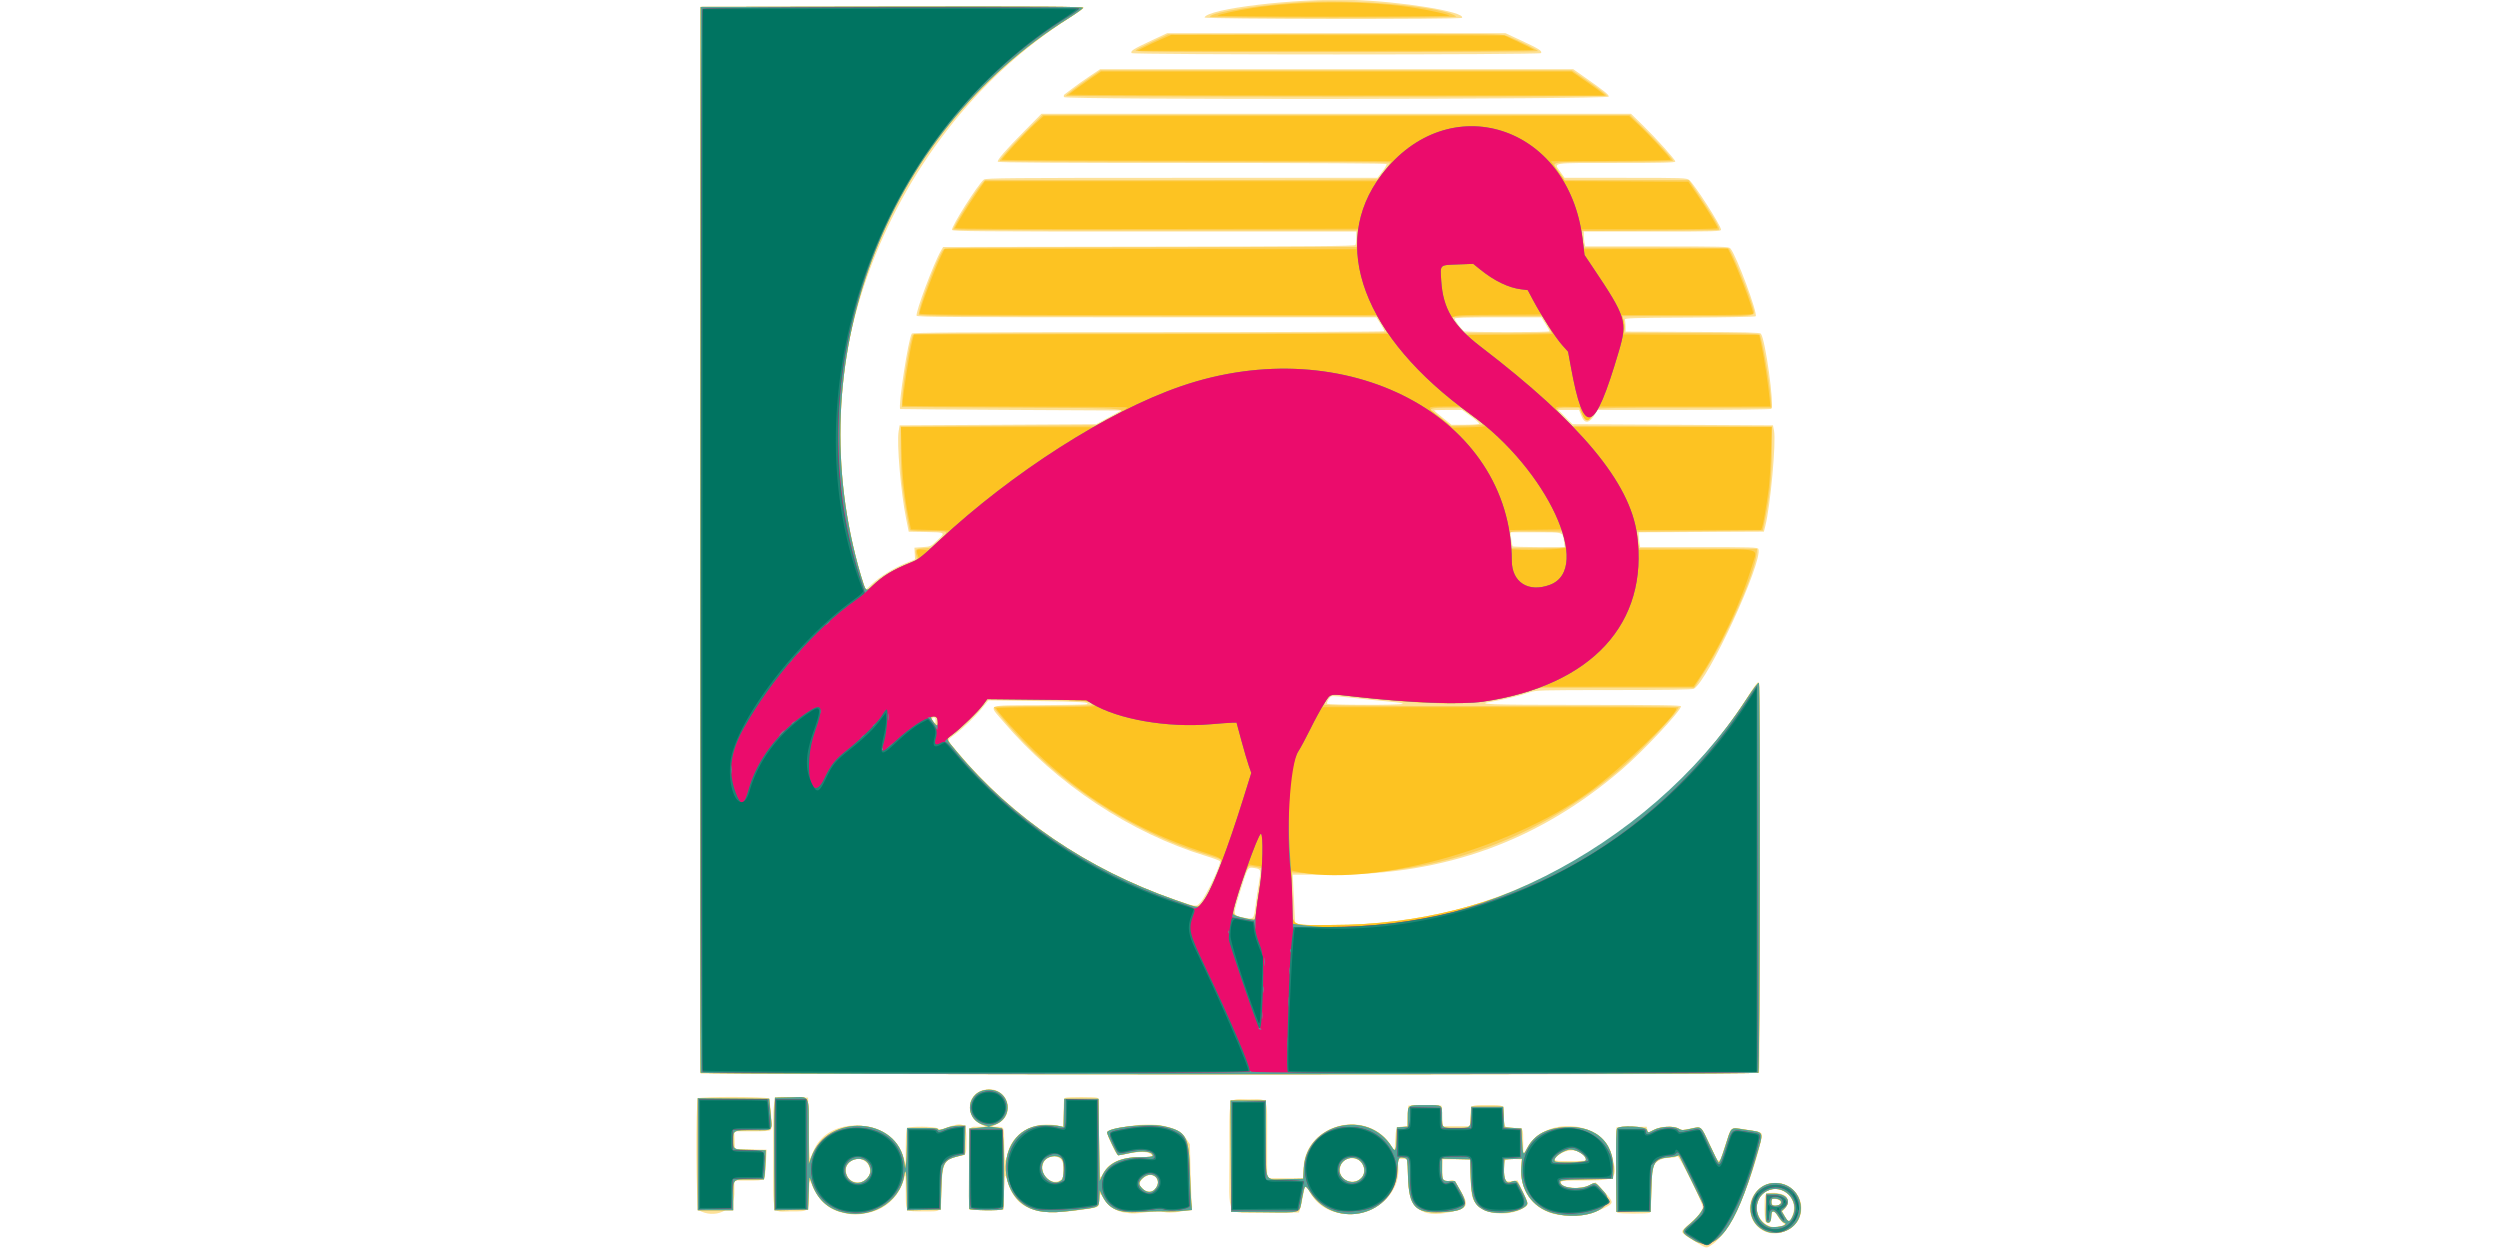 <svg xmlns="http://www.w3.org/2000/svg" viewBox="0 0 529.167 264.583"><path d="M944.285 1211.723c-12.614-7.684-12.528-7.443-4.924-13.91 8.034-6.83 12.639-12.423 12.639-15.35 0-4.097-20.857-46.006-22.219-44.644-.65.65-3.003 1.184-5.231 1.187-6.213.01-10.871 1.676-14.107 5.051l-2.943 3.07-.33 19.677c-.227 13.616-.69 19.906-1.5 20.42-1.578 1.005-26.84.955-28.433-.056-.987-.627-1.205-8.852-1-37.735l.263-36.933 13.224-.279 13.223-.279.635 2.53c.35 1.39.699 2.526.776 2.524.078 0 2.356-1.128 5.061-2.5 6.166-3.128 18.698-3.605 21.766-.829 1.72 1.557 2.38 1.552 9.971-.08 10.092-2.168 9.286-2.875 17.852 15.662 7.755 16.783 6.937 16.837 12.605-.837 5.454-17.01 4.269-16.14 18.895-13.847 14.983 2.35 14.265 1.688 12.067 11.116-9.241 39.63-28.774 80.781-42.464 89.463-5.56 3.526-3.794 3.907-15.826-3.422zm62.745-7.836c-14.084-5.62-18.352-23.868-8.213-35.114 16.33-18.112 45.803-1.36 38.19 21.707-3.665 11.103-18.795 17.87-29.977 13.407zm14.47-5.312c2.505-1.115 2.716-1.454 1.276-2.052-.948-.394-3.081-2.923-4.74-5.62-3.914-6.36-5.83-6.41-6.231-.162-.317 4.925-2.988 7.155-4.92 4.107-.972-1.533-1.17-19.18-.255-22.598 1.037-3.869 15.866-2.952 18.605 1.15 1.55 2.323.76 7.977-1.444 10.322l-2.209 2.352 2.438 4.463c3.014 5.516 3.59 5.537 6.007.213 9.085-20.014-19.004-34.688-29.019-15.16-6.752 13.168 7.253 28.876 20.492 22.985zm-2.652-18.46c2.689-1.704.864-4.596-3.106-4.925-3.367-.28-3.742-.07-3.742 2.083 0 3.685 3.335 5.069 6.848 2.842zm-193.805 8.812c-20.15-3.581-32.845-19.81-31.891-40.77l.348-7.657-6.337-.3c-8.269-.391-9.163.424-9.163 8.357 0 10.268 1.003 11.833 7.067 11.028l5.022-.666 4.455 9.406c5.338 11.267 5.39 11.935 1.124 14.571-11.84 7.318-31.144 6.468-40.007-1.76-5.518-5.122-6.12-7.352-6.661-24.636l-.5-16h-24l-.287 8.009c-.364 10.194.96 12.619 5.88 10.762 4.188-1.58 4.562-1.24 10.891 9.892 6.738 11.85 5.502 14.035-9.87 17.455-25.626 5.701-36.33-3.242-36.941-30.868l-.349-15.75H685.075l.584 6.252c3.815 40.851-58.428 58.705-77.74 22.3-3.572-6.732-3.619-6.685-5.945 5.948-.608 3.3-1.56 7.463-2.117 9.25l-1.012 3.25h-29.387c-35.956 0-31.458 7.13-31.458-49.863 0-54.961-2-49.137 16.871-49.137 17.876 0 16.129-3.868 16.129 35.7v33.3H602.825l.01-7.75c.057-39.178 54.894-54.295 76.38-21.055l3.285 5.082.5-9.593c.563-10.794.908-11.424 6.5-11.867l4-.317.5-9 .5-9h29l.5 9 .5 9h24l.294-8.468c.359-10.341-.134-9.998 14.374-10.017 15.564-.02 14.832-.484 14.832 9.392 0 10.043.472 10.593 9.093 10.593 8.075 0 7.891-.309 7.954 13.332l.046 10.168 2.542-4.886c15.435-29.67 66.498-25.84 74.953 5.622 5.435 20.219 3.782 21.764-23.28 21.764-18.126 0-21.308.22-21.308 1.477 0 5.245 15.196 6.777 24.914 2.512l5.414-2.376 7.323 7.943c8.238 8.937 8.459 9.961 2.84 13.169-10.82 6.178-30.683 9.47-43.448 7.202zm-174.188-30.352c7.619-3.94 6.098-16.113-2.303-18.433-7.854-2.169-14.108 2.431-13.904 10.227.202 7.69 8.793 12.04 16.207 8.206zm198.964-18.278c-1.711-8.884-16.651-10.371-25.069-2.496-4.26 3.985-3.684 4.199 11.323 4.199 12.716 0 14.042-.164 13.746-1.703zm-646.776 47.565c-15.314-2.54-24.057-10.363-31.694-28.362-.54-1.27-.947 2.743-1.118 11-.334 16.155.32 15.5-15.488 15.5-17.67 0-15.746 6.09-15.728-49.785.018-56.37-1.919-50.34 16.062-49.993l14.423.278.5 27.5c.309 16.99.834 26.736 1.374 25.5.481-1.1 1.908-4.338 3.17-7.197 13.994-31.671 67.89-27.2 78.487 6.512l1.787 5.685.09-15.05c.063-10.262.474-15.432 1.292-16.25 1.872-1.872 24.662-1.635 26.776.278 1.445 1.308 2.203 1.265 6.579-.373 15.625-5.85 18.445-4.345 18.445 9.848 0 13.408-.144 13.796-5.431 14.589-13.557 2.033-15.99 6.301-16.404 28.772-.394 21.406.943 19.65-14.98 19.67-17.211.022-16.167 1.163-16.274-17.77-.084-14.674-.175-15.404-1.38-11.027-4.69 17.024-17.456 28.236-35.031 30.766-7.932 1.142-8.022 1.141-15.457-.091zM221 1157.409c3.919-3.848 3.56-10.625-.766-14.491-8.68-7.755-21.226.986-16.759 11.677 2.726 6.525 12.196 8.045 17.525 2.814zm224.622 29.538c-7.113-1.192-13.55-5.565-17.233-11.706-3.627-6.047-4.389-5.818-4.389 1.319 0 6.337 1.223 5.782-18.71 8.497-38.156 5.196-54.695-1.664-61.364-25.455-2.264-8.076-2.85-6.062-3.165 10.898l-.261 14h-30l-.263-35.433c-.297-39.962-.955-37.005 8.263-37.096l6-.06-3.5-1.866c-15.232-8.12-12.447-28.378 4.216-30.662 18.783-2.574 26.644 21.396 9.88 30.129l-4.596 2.394 3.668.047c6.939.088 6.83-.14 6.847 14.404.016 13.432 1.151 19.258 2.324 11.924 3.324-20.785 24.01-32.587 46.911-26.763l2.75.699v-12.502c0-10.477.256-12.6 1.582-13.108 2.06-.79 25.777-.79 27.836 0 1.4.537 1.582 4.605 1.582 35.5 0 36.224.193 37.793 3.746 30.479 4.475-9.21 15.552-14.086 32.004-14.086 11.691 0 12.741-.342 9.027-2.943-2.912-2.04-10.71-1.999-20.298.108-9.098 2-8.75 2.232-14.005-9.377-4.557-10.067-4.345-10.704 4.208-12.639 31.182-7.052 53.311-3.683 61.995 9.44l2.776 4.194.637 26.733c.35 14.704.894 27.149 1.208 27.657 2.08 3.367-20.344 7.228-25.654 4.416-1.633-.864-4.528-.773-12.144.382-10.86 1.648-14.426 1.725-21.878.476zm26.018-19.407c5.583-3.911 4.802-11.638-1.333-13.178-5.178-1.3-12.552 5.443-10.384 9.494 2.311 4.319 8.177 6.163 11.717 3.684zm-80.863-9.097c3.437-2.407 3.281-14.476-.232-17.989-5.416-5.416-14.591-2.055-16.082 5.89-1.764 9.406 8.885 17.303 16.314 12.1zM73.75 1184.92c-2.225-1.296-2.755-95.515-.55-97.72 1.823-1.823 60.136-1.705 61.654.125 1.78 2.143 3.59 25.436 2.115 27.213-.97 1.167-4.323 1.462-16.634 1.462h-15.42l.293 7.75.292 7.75 13.89.28 13.89.278-.714 12.208c-.906 15.492-.125 14.734-15.188 14.734H105v11.929c0 14.29-17.377 22.071-31.25 13.99zM316 1066l-240.5-.5v-933l167.834-.253c124.58-.188 167.737.039 167.457.879-.207.623-6.208 4.86-13.334 9.415-164.553 105.198-243.75 325.615-178.51 496.827l1.093 2.868 4.91-4.592c7.11-6.652 18.684-13.902 29.048-18.197l9.033-3.745-.265-5.1-.266-5.102 7.149-.5c7.014-.49 7.254-.6 12.75-5.807 7.572-7.173 7.662-7.104-9.649-7.417l-15.25-.276-2.21-11c-4.693-23.358-8.368-66.356-6.583-77l.839-5 85.977-.5 85.977-.5 11-6 11-6-96.5-.512c-53.075-.282-96.677-.62-96.893-.75-2.172-1.311 7.197-62.414 10.117-65.988.81-.993 43.396-1.25 206.84-1.25 113.2 0 206.041-.362 206.315-.803.273-.442-1.163-3.361-3.191-6.487l-3.688-5.683-200.781-.014c-169.648-.011-200.864-.227-201.31-1.391-1.128-2.94 15.083-46.218 21.297-56.859l1.906-3.263 179.887-.253c142.387-.2 180.051-.512 180.678-1.5.436-.686.8-3.61.808-6.497L649 329H472.469c-152.442 0-176.607-.196-177.082-1.435-.993-2.586 23.184-40.75 27.913-44.062 1.888-1.323 22.636-1.503 173.173-1.507l171.027-.004 4.28-5.542c2.355-3.048 4.016-5.972 3.691-6.496-.37-.6-63.594-.954-169.971-.954-116.438 0-169.583-.326-170.026-1.042-.893-1.444 6.407-9.882 23.537-27.208L373.594 226H889.28l9.991 9.75c12.273 11.976 28.729 30.306 28.729 32 0 .984-11.052 1.25-51.941 1.25-57.648 0-54.461-.477-48.929 7.322l4.028 5.678h53.286c50.993 0 53.391.082 55.722 1.916 4.44 3.493 27.834 39.962 27.834 43.392 0 1.57-4.31 1.692-60 1.692h-60v3.375c0 1.856.281 4.781.625 6.5l.625 3.125h62.72c58.495 0 62.821.118 64.22 1.75 5.28 6.16 24.269 57.191 22.091 59.369-.475.475-26.496.98-57.823 1.123-50.09.227-56.902.439-56.496 1.758.255.825.495 3.525.535 6l.072 4.5 58.6.258c46.324.204 58.823.528 59.668 1.546 3.927 4.73 12.08 63.87 9.068 65.776-.788.498-34.442.896-76.573.905l-75.169.015-2.019 3.267c-5.55 8.98-9.48 9.38-12.573 1.28L843.835 485H825.52l6.25 6.25 6.25 6.25 87.708.5 87.709.5.898 4.5c1.98 9.921-3.065 65.497-7.58 83.5l-1.255 5-54.75.259-54.75.258.011 2.742c.006 1.507.29 4.429.63 6.491l.62 3.75h51.401c46.352 0 51.461.158 52.02 1.612 4.212 10.979-44.21 115.713-56.552 122.319-1.361.728-23.625 1.077-69.814 1.094-65.287.023-68.04.1-73.816 2.038-8.597 2.886-23.729 6.577-32.819 8.005-15.723 2.47-3.883 2.902 80.069 2.917 67.528.012 85.249.275 85.244 1.265-.02 3.986-33.802 39.969-52.494 55.913-72.597 61.924-153.443 91.337-251.058 91.337h-36.058l.384 8c.212 4.4.688 14.075 1.058 21.5l.674 13.5 7.5.62c149.72 12.362 307.955-69.537 390.024-201.87 3.496-5.638 6.946-10.25 7.666-10.25 1.467 0 1.989 339.384.525 341.686-.926 1.456-321.305 2.07-685.215 1.314zm244.726-146.5c.681-5.5 2.057-14.857 3.057-20.792 2.028-12.032 2.01-12.085-4.504-13.079-5.264-.802-5.29-.757-11.772 20.282-6.538 21.223-6.536 21.265.993 22.738 11.04 2.161 10.803 2.34 12.226-9.149zm-47.815-4.052c4.9-5.58 17.782-32.87 16.844-35.683-.18-.538-5.485-2.54-11.79-4.448-66.372-20.09-131.302-63.114-177.785-117.804-13.111-15.426-16.263-13.971 30.903-14.264 22.23-.138 41.055-.49 41.834-.783 4.577-1.717-4.846-2.338-43.08-2.841l-42.662-.561-5.671 6.932c-6.43 7.858-15.926 16.992-24.014 23.1-6.836 5.16-7.222 3.603 4.223 17.019C351.117 844.023 416.901 888.327 491 913.597c18.594 6.34 18.013 6.292 21.911 1.851zM281 756.5c0-1.556-.567-2.5-1.5-2.5-1.8 0-1.969 2.131-.3 3.8 1.655 1.655 1.8 1.55 1.8-1.3zm408.446-14.402c1.206-.472-3.166-1.219-11.5-1.964-7.395-.661-21.487-2.115-31.314-3.23-9.827-1.115-18.464-1.799-19.192-1.52-1.934.743-4.719 5.355-3.967 6.572.756 1.223 62.868 1.357 65.973.142zM830.65 600.46c-1.226-8.94.18-8.46-24.8-8.46h-22.08l.715 5.75c.393 3.163.921 6.088 1.174 6.5.252.412 10.619.75 23.036.75h22.577zm-74.196-103.385c.314-.509-2.907-3.434-7.16-6.5l-7.73-5.575h-12.282c-6.755 0-12.282.185-12.282.41 0 .226 3.433 3.15 7.629 6.5l7.629 6.09h11.812c6.497 0 12.07-.416 12.384-.925zM818 416.219c0-.43-1.61-3.355-3.577-6.5L810.846 404h-37.923c-29.677 0-37.92.272-37.913 1.25.01 1.341 6.375 9.738 8.318 10.974 1.568.998 74.672.993 74.672-.005ZM393.324 211.4c-.339-.882-.182-1.895.347-2.252.529-.357 3.632-2.712 6.895-5.234 3.264-2.521 10.08-7.359 15.146-10.75l9.211-6.165h413.831l10.373 7.278c17.16 12.039 20.946 15.104 20.637 16.706-.46 2.39-475.524 2.805-476.44.417zm59.117-38.497c-1.153-1.866 1.579-3.618 16.568-10.628L483.5 155.5h296l14.443 6.728c14.893 6.938 17.78 8.793 16.616 10.676-.963 1.56-357.155 1.56-358.118 0zm63.8-31.154c2.502-7.66 78.577-16.766 128.486-15.379 43.103 1.199 99.993 10.419 96.742 15.68-.967 1.563-225.738 1.264-225.227-.301z" style="fill:#fde198" transform="matrix(.242 0 0 .242 130.028 -30.603)"/><path d="M944 1211.158c-11.32-6.957-11.374-7.24-2.76-14.548 3.706-3.144 7.929-7.749 9.384-10.232l2.646-4.515-10.847-22.182c-5.966-12.2-10.957-22.35-11.092-22.554-.135-.206-1.052-.023-2.038.405-.986.428-3.814.946-6.284 1.15-13.659 1.133-15.39 4.196-16.009 28.318l-.5 19.5h-30l-.263-35.882c-.188-25.651.061-36.272.873-37.25 2.363-2.848 24.749-1.87 25.89 1.132 1.152 3.03.94 3.02 6.22.269 5.908-3.08 16.888-3.704 21.497-1.222 3.163 1.704 3.72 1.71 11.023.125 9.437-2.048 8.356-3.003 16.623 14.698 3.563 7.629 6.93 14.323 7.482 14.875.673.673 2.517-3.745 5.581-13.37 6.04-18.97 4.234-17.35 17.185-15.413 17.996 2.693 17.018.201 9.822 25.038-17.72 61.162-34.84 83.7-54.433 71.658zm62.5-8.058c-22.741-10.551-12.645-45.133 12.183-41.73 21.647 2.967 26.45 32.04 6.817 41.262-6.12 2.874-13.426 3.054-19 .468zm17.027-5.123c1.51-1.253 1.472-1.433-.463-2.149-1.161-.43-3.339-2.803-4.838-5.273-3.483-5.74-6.22-6.093-6.241-.805-.02 4.61-1.251 6.745-3.415 5.915-1.409-.54-1.593-2.306-1.35-12.896l.28-12.269h7.146c10.921 0 15.512 6.742 8.817 12.946l-2.536 2.351 2.78 4.604c3.178 5.26 4.082 5.335 6.598.54 7.533-14.36-8.082-30.18-22.345-22.638-12.53 6.626-11.287 25.543 2.04 31.03 2.505 1.03 11.77.102 13.527-1.356zm-3.485-18.527c2.125-2.56-1.573-5.046-6.792-4.565-1.301.12-1.747 4.285-.583 5.448 1.25 1.25 6.085.671 7.375-.883zM821 1187.626c-18.317-5.042-29.224-21.004-27.62-40.418l.602-7.292-7.741.292-7.741.292-.29 8.21c-.316 8.956 1.789 13.354 5.617 11.739 5.236-2.21 5.47-2.025 10.606 8.415 4.261 8.66 4.74 10.223 3.561 11.643-5.705 6.874-27.756 9.309-37.66 4.157-8.485-4.414-10.679-9.972-11.31-28.664l-.524-15.5-12.25-.28-12.25-.282v8.972c0 10.132.297 10.59 6.875 10.59h4.376l5.306 9.443c7.508 13.36 3.846 17.021-17.868 17.863-22.465.871-27.688-4.919-28.48-31.568-.443-14.917-.505-15.274-2.752-15.838-5.534-1.39-5.913-.743-6.519 11.11-1.995 39.045-53.989 52.224-75.906 19.24-5.14-7.734-5.104-7.76-7.535 5.25-2.472 13.225.754 12.07-32.882 11.765l-29.115-.265-.26-48.75-.259-48.75H570v33.378c0 39.802-2.01 35.766 17.635 35.4l14.865-.278.57-9.5c2.355-39.297 56.148-52.126 77.012-18.367 2.995 4.846 3.79 3.374 4.127-7.642l.291-9.491 4.75-.305 4.75-.305v-8.245c0-10.786-.194-10.645 14.618-10.645 16.273 0 15.382-.58 15.382 10 0 10.442-.56 10.006 12.832 9.985 12.28-.02 12.02.19 12.374-10.017l.294-8.468h28l.5 9 .5 9 7.5.5 7.5.5.5 10.671c.593 12.657 1.05 13.454 4.148 7.234 5.29-10.623 14.247-16.632 27.617-18.524 30.561-4.325 49.682 11.24 48.056 39.119l-.321 5.5-22.669.5c-23.283.513-24.286.652-23.302 3.216 1.826 4.758 17.571 6.009 25.181 2.001 5.633-2.966 4.953-3.268 13.056 5.794 12.378 13.844-17.287 26.18-44.766 18.615zm-167.25-31.164c4.988-5.705 1.257-15.62-6.422-17.06-4.671-.877-9.733 1.546-11.871 5.682-5.707 11.035 10.033 20.825 18.293 11.378zm195.908-15.013c1.603-4.178-9.557-10.868-15.427-9.247-6.809 1.88-13.252 7.337-11.675 9.888 1.065 1.724 26.425 1.124 27.102-.64zm-652.75 44.655c-12.491-3.997-20.764-12.95-25.047-27.104-1.32-4.364-1.376-4.047-1.861 10.5l-.5 15-14.693.276-14.693.277-.307-36.277c-.169-19.952-.082-42.126.193-49.276l.5-13 13.362-.28c17.78-.372 16.123-3.455 16.216 30.152l.078 28.128 2.173-6c14.143-39.055 75.735-35.365 81.35 4.874l.716 5.126.745-4c.41-2.2.77-10.188.802-17.75L256 1113h13.5c9.273 0 13.5.35 13.5 1.117 0 1.256 2.488.82 8.5-1.492 2.2-.845 6.6-1.557 9.78-1.581l5.78-.044-.28 12.637-.28 12.638-5.222 1.335c-13.443 3.436-14.665 5.706-15.278 28.39l-.5 18.5-14.75.277-14.75.276-.118-14.776c-.14-17.46-1.038-23.73-2.259-15.777-3.746 24.392-31.287 39.739-56.714 31.604zM220.6 1157.6c3.686-3.686 4.361-7.397 2.205-12.128-4.513-9.905-21.96-5.115-20.518 5.633 1.289 9.606 11.56 13.248 18.313 6.495zm154.4 28.696c-44.736-4.905-42.866-75.796 2-75.796 4.675 0 10.173.385 12.218.855l3.719.856.281-12.356.282-12.355h30l.5 36 .5 36 2.11-4.508c5.178-11.057 15.908-16.383 33.14-16.45 8.136-.03 11.25-.378 11.25-1.257 0-3.717-8.96-4.747-20.113-2.313-5.111 1.115-9.683 2.028-10.158 2.028-.88 0-9.729-18.15-9.729-19.956 0-4.365 35.75-8.44 49.144-5.601 19.91 4.22 22.478 8.53 23.282 39.057.303 11.55.843 23.993 1.198 27.652l.647 6.652-7.386.672c-6.865.625-10.095.693-21.885.464-2.475-.048-9.94.224-16.59.604-19.008 1.087-27.28-2.718-33.105-15.227l-1.777-3.817-.31 6.793c-.385 8.411.304 8.052-20.537 10.698-15.055 1.912-20.775 2.172-28.681 1.305zm97.752-19.546c7.78-8.336-2.291-17.654-10.646-9.849-3.863 3.609-3.9 5.459-.183 9.176 3.6 3.6 7.85 3.864 10.829.673zm-81.323-8.321c1.817-1.818 2.233-14.324.579-17.415-2.827-5.282-13.681-3.999-16.792 1.986-5.11 9.835 8.681 22.96 16.213 15.429zM73 1135.986v-49.015l31.25.265 31.25.264 1.17 12.975c1.444 16.017 2.988 14.525-15.029 14.525-17.71 0-17.647-.03-17.626 8.45.022 8.66-.339 8.45 15.025 8.77l13.46.28-.27 9.5c-.148 5.225-.506 10.963-.795 12.75l-.526 3.25h-12.254c-15.354 0-14.655-.701-14.655 14.7v12.3H73Zm237.455 47.758c-.265-.691-.363-16.778-.218-35.75l.263-34.494 4-.25c2.2-.138 6.025-.529 8.5-.869l4.5-.618-4.357-1.308c-18.442-5.534-14.848-30.757 4.398-30.857 19.237-.1 22.791 25.313 4.316 30.857l-4.357 1.308 5 .682c2.75.375 5.675.772 6.5.882 2.062.275 2.808 69.543.763 70.84-2.201 1.398-28.756 1.014-29.308-.423zM75.458 1064.737c-.258-.68-.354-210.712-.214-466.737l.256-465.5 167.25-.253c133.486-.202 167.245 0 167.228 1-.013.69-5.525 4.699-12.25 8.91C235.396 243.807 160.75 443.546 215.6 629.5c4.45 15.083 4.226 14.896 10.622 8.874 8.711-8.202 18.116-13.732 36.05-21.197 2.391-.996 2.675-1.534 2.065-3.916-1.664-6.503-1.475-6.717 6.387-7.261l7.224-.5 6.526-6.471c8.498-8.427 8.964-8.029-9.415-8.029-8.768 0-16.187-.398-16.487-.884-.818-1.323-5.309-28.125-6.722-40.116-.68-5.775-1.262-19.5-1.294-30.5l-.056-20 85.554-.5 85.554-.5 12.202-6.482c17.223-9.149 23.793-8.455-85.393-9.018l-96.917-.5.27-6.5c.592-14.232 7.22-53.934 9.474-56.75.795-.993 43.465-1.25 207.32-1.25 113.475 0 206.534-.35 206.798-.777.264-.427-1.397-3.782-3.69-7.456l-4.172-6.68-200.281-.043c-170.7-.038-200.361-.25-200.819-1.444-1.367-3.562 16.576-51.21 21.407-56.847 1.414-1.65 11.6-1.762 181.596-2L649.5 342.5l.294-7.25.294-7.25H473.603c-97.067 0-176.72-.38-177.007-.844-.936-1.516 19.535-34.08 25.715-40.906l2.038-2.25 171.075-.015c94.092-.008 171.537-.346 172.1-.75 2.226-1.598 11.385-13.993 10.783-14.594-.352-.353-77.29-.641-170.974-.641-97.324 0-170.333-.377-170.333-.88 0-1.463 14.04-16.921 26.223-28.87l11.47-11.25h513.606l10.964 10.75C912.054 250.292 926 265.544 926 266.991c0 .666-17.688 1.009-51.941 1.009-58.612 0-54.981-.677-47.961 8.945l5.148 7.055h108.596l10.488 15.75c13.502 20.276 17.302 27.073 15.513 27.747-.739.277-27.893.617-60.343.754l-59 .249.256 4c.14 2.2.498 5.463.795 7.25l.54 3.25 62.704.015c34.488.008 63.22.346 63.849.75 2.392 1.537 18.12 39.932 21.337 52.09 2.04 7.707 6.529 7.145-57.058 7.145h-57.14l.802 2.75c.441 1.512.827 4.775.858 7.25l.057 4.5 58.634.258c45.24.199 58.866.542 59.649 1.5 2.026 2.48 8.15 37.582 9.77 55.992l.682 7.75h-75.426c-58.876 0-75.756.274-76.925 1.25-.824.688-2.717 3.163-4.206 5.5-3.839 6.028-6.14 5.716-9.22-1.25l-2.433-5.5h-9.453c-12.108 0-12.382.626-3.976 9.097l6.84 6.892 87.532.256 87.532.255-.075 21c-.079 22.027-1.769 39.326-5.805 59.44l-2.12 10.56-55 .5-55 .5.279 3.5c.153 1.925.53 5.183.836 7.241l.558 3.741 51.663.26 51.664.258-.227 3.05c-1.333 17.943-26.366 74.562-47.17 106.69l-7.603 11.741-67.261.01-67.262.008-11.606 3.518c-39.636 12.015-73.74 13.032-149.118 4.447-23.367-2.662-22.675-2.71-25.717 1.768-1.395 2.052-2.536 4.302-2.536 5 0 1.018 30.502 1.267 155 1.267 98.59 0 155 .35 155 .962 0 3.709-36.29 41.796-53.5 56.149-78.698 65.636-172.869 95.804-277.495 88.894l-7.495-.494.332 21.994c.408 27.008-4.043 23.999 35.458 23.978 148.266-.078 279.275-71.361 361.345-196.61 7.087-10.816 10.871-15.756 11.55-15.078 1.217 1.218.73 339.044-.492 340.934-1.17 1.81-924.559 1.817-925.245.01zM561.452 923.75c.39-3.987 1.808-13.953 3.15-22.146 1.342-8.192 2.241-15.094 1.998-15.337-.712-.712-7.874-2.217-10.672-2.243-2.593-.024-4.815 5.761-14.105 36.718-1.842 6.14 3.005 8.907 17.798 10.163.675.057 1.403-2.79 1.83-7.155zm-47.46-7.5c6.192-7.4 18.794-35.943 16.707-37.839-.66-.599-5.474-2.328-10.699-3.843-57.801-16.76-120.162-55.194-163.491-100.764C345.369 762.089 332 746.358 332 744.966c0-.606 15.809-.966 42.441-.966 23.74 0 42.684-.392 42.991-.89 2.244-3.63-3.452-4.187-47.861-4.679l-43.365-.48-3.524 4.802c-4.306 5.866-20.44 21.558-26.932 26.194-5.92 4.227-6.224 2.948 3.476 14.639C347.45 841.704 413.724 886.752 490.5 913.598c21.438 7.497 19.611 7.29 23.492 2.652zM283 758.582c0-3.935-1.064-5.582-3.607-5.582-2.967 0-3.018 1.236-.205 5.04 2.655 3.592 3.812 3.756 3.812.542zm549.556-153.868c.271-.707-.323-3.97-1.322-7.25l-1.815-5.964-22.89-.27c-26.14-.307-24.614-.833-23.243 8.02l1.045 6.75h23.866c18.524 0 23.976-.288 24.36-1.286zM759.458 497.5c-.023-.55-4.24-4.037-9.37-7.75L740.76 483l-12.13.015c-13.403.017-16.597.895-12.85 3.534 1.253.883 5.303 4.047 9 7.032l6.72 5.426 14-.254c8.534-.154 13.984-.643 13.958-1.253zm59.928-80.316c.278-.449-1.327-3.824-3.566-7.5L811.748 403h-39.374c-27.874 0-39.374.32-39.374 1.096 0 1.44 3.552 6.585 7.355 10.654l3.037 3.25h37.745c20.76 0 37.972-.367 38.25-.816zM395.025 210.25c.03-.918 9.437-8.022 21.412-16.17l8.938-6.08H837.61l9.945 6.77C860.59 203.64 868 209.24 868 210.212c0 .433-106.425.787-236.5.787s-236.489-.338-236.475-.75Zm60.876-39.63c.63-.76 7.322-4.247 14.872-7.75l13.727-6.37 145.688-.26c143.333-.256 145.77-.228 150.73 1.727 9.317 3.673 27.082 12.318 27.082 13.18 0 .469-79.48.853-176.622.853-150.082 0-176.45-.207-175.477-1.38ZM521 141.087c0-3.974 50.35-11.465 87.76-13.056 48.533-2.063 119.818 5.147 127.575 12.904.753.753-30.6 1.065-107.135 1.065-64.573 0-108.2-.368-108.2-.913Z" style="fill:#fdd05a" transform="matrix(.242 0 0 .242 130.028 -30.603)"/><path d="M944 1211.158c-11.32-6.957-11.374-7.24-2.76-14.548 3.706-3.144 7.929-7.749 9.384-10.232l2.646-4.515-10.847-22.182c-5.966-12.2-10.957-22.35-11.092-22.554-.135-.206-1.052-.023-2.038.405-.986.428-3.814.946-6.284 1.15-13.659 1.133-15.39 4.196-16.009 28.318l-.5 19.5h-30l-.263-35.882c-.188-25.651.061-36.272.873-37.25 2.363-2.848 24.749-1.87 25.89 1.132 1.152 3.03.94 3.02 6.22.269 5.908-3.08 16.888-3.704 21.497-1.222 3.163 1.704 3.72 1.71 11.023.125 9.437-2.048 8.356-3.003 16.623 14.698 3.563 7.629 6.93 14.323 7.482 14.875.673.673 2.517-3.745 5.581-13.37 6.04-18.97 4.234-17.35 17.185-15.413 17.996 2.693 17.018.201 9.822 25.038-17.72 61.162-34.84 83.7-54.433 71.658zm62.5-8.058c-22.741-10.551-12.645-45.133 12.183-41.73 21.647 2.967 26.45 32.04 6.817 41.262-6.12 2.874-13.426 3.054-19 .468zm17.027-5.123c1.51-1.253 1.472-1.433-.463-2.149-1.161-.43-3.339-2.803-4.838-5.273-3.483-5.74-6.22-6.093-6.241-.805-.02 4.61-1.251 6.745-3.415 5.915-1.409-.54-1.593-2.306-1.35-12.896l.28-12.269h7.146c10.921 0 15.512 6.742 8.817 12.946l-2.536 2.351 2.78 4.604c3.178 5.26 4.082 5.335 6.598.54 7.533-14.36-8.082-30.18-22.345-22.638-12.53 6.626-11.287 25.543 2.04 31.03 2.505 1.03 11.77.102 13.527-1.356zm-3.485-18.527c2.125-2.56-1.573-5.046-6.792-4.565-1.301.12-1.747 4.285-.583 5.448 1.25 1.25 6.085.671 7.375-.883zM821 1187.626c-18.317-5.042-29.224-21.004-27.62-40.418l.602-7.292-7.741.292-7.741.292-.29 8.21c-.316 8.956 1.789 13.354 5.617 11.739 5.236-2.21 5.47-2.025 10.606 8.415 4.261 8.66 4.74 10.223 3.561 11.643-5.705 6.874-27.756 9.309-37.66 4.157-8.485-4.414-10.679-9.972-11.31-28.664l-.524-15.5-12.25-.28-12.25-.282v8.972c0 10.132.297 10.59 6.875 10.59h4.376l5.306 9.443c7.508 13.36 3.846 17.021-17.868 17.863-22.465.871-27.688-4.919-28.48-31.568-.443-14.917-.505-15.274-2.752-15.838-5.534-1.39-5.913-.743-6.519 11.11-1.995 39.045-53.989 52.224-75.906 19.24-5.14-7.734-5.104-7.76-7.535 5.25-2.472 13.225.754 12.07-32.882 11.765l-29.115-.265-.26-48.75-.259-48.75H570v33.378c0 39.802-2.01 35.766 17.635 35.4l14.865-.278.57-9.5c2.355-39.297 56.148-52.126 77.012-18.367 2.995 4.846 3.79 3.374 4.127-7.642l.291-9.491 4.75-.305 4.75-.305v-8.245c0-10.786-.194-10.645 14.618-10.645 16.273 0 15.382-.58 15.382 10 0 10.442-.56 10.006 12.832 9.985 12.28-.02 12.02.19 12.374-10.017l.294-8.468h28l.5 9 .5 9 7.5.5 7.5.5.5 10.671c.593 12.657 1.05 13.454 4.148 7.234 5.29-10.623 14.247-16.632 27.617-18.524 30.561-4.325 49.682 11.24 48.056 39.119l-.321 5.5-22.669.5c-23.283.513-24.286.652-23.302 3.216 1.826 4.758 17.571 6.009 25.181 2.001 5.633-2.966 4.953-3.268 13.056 5.794 12.378 13.844-17.287 26.18-44.766 18.615zm-167.25-31.164c4.988-5.705 1.257-15.62-6.422-17.06-4.671-.877-9.733 1.546-11.871 5.682-5.707 11.035 10.033 20.825 18.293 11.378zm195.908-15.013c1.603-4.178-9.557-10.868-15.427-9.247-6.809 1.88-13.252 7.337-11.675 9.888 1.065 1.724 26.425 1.124 27.102-.64zm-652.75 44.655c-12.491-3.997-20.764-12.95-25.047-27.104-1.32-4.364-1.376-4.047-1.861 10.5l-.5 15-14.693.276-14.693.277-.307-36.277c-.169-19.952-.082-42.126.193-49.276l.5-13 13.362-.28c17.78-.372 16.123-3.455 16.216 30.152l.078 28.128 2.173-6c14.143-39.055 75.735-35.365 81.35 4.874l.716 5.126.745-4c.41-2.2.77-10.188.802-17.75L256 1113h13.5c9.273 0 13.5.35 13.5 1.117 0 1.256 2.488.82 8.5-1.492 2.2-.845 6.6-1.557 9.78-1.581l5.78-.044-.28 12.637-.28 12.638-5.222 1.335c-13.443 3.436-14.665 5.706-15.278 28.39l-.5 18.5-14.75.277-14.75.276-.118-14.776c-.14-17.46-1.038-23.73-2.259-15.777-3.746 24.392-31.287 39.739-56.714 31.604zM220.6 1157.6c3.686-3.686 4.361-7.397 2.205-12.128-4.513-9.905-21.96-5.115-20.518 5.633 1.289 9.606 11.56 13.248 18.313 6.495zm154.4 28.696c-44.736-4.905-42.866-75.796 2-75.796 4.675 0 10.173.385 12.218.855l3.719.856.281-12.356.282-12.355h30l.5 36 .5 36 2.11-4.508c5.178-11.057 15.908-16.383 33.14-16.45 8.136-.03 11.25-.378 11.25-1.257 0-3.717-8.96-4.747-20.113-2.313-5.111 1.115-9.683 2.028-10.158 2.028-.88 0-9.729-18.15-9.729-19.956 0-4.365 35.75-8.44 49.144-5.601 19.91 4.22 22.478 8.53 23.282 39.057.303 11.55.843 23.993 1.198 27.652l.647 6.652-7.386.672c-6.865.625-10.095.693-21.885.464-2.475-.048-9.94.224-16.59.604-19.008 1.087-27.28-2.718-33.105-15.227l-1.777-3.817-.31 6.793c-.385 8.411.304 8.052-20.537 10.698-15.055 1.912-20.775 2.172-28.681 1.305zm97.752-19.546c7.78-8.336-2.291-17.654-10.646-9.849-3.863 3.609-3.9 5.459-.183 9.176 3.6 3.6 7.85 3.864 10.829.673zm-81.323-8.321c1.817-1.818 2.233-14.324.579-17.415-2.827-5.282-13.681-3.999-16.792 1.986-5.11 9.835 8.681 22.96 16.213 15.429zM73 1135.986v-49.015l31.25.265 31.25.264 1.17 12.975c1.444 16.017 2.988 14.525-15.029 14.525-17.71 0-17.647-.03-17.626 8.45.022 8.66-.339 8.45 15.025 8.77l13.46.28-.27 9.5c-.148 5.225-.506 10.963-.795 12.75l-.526 3.25h-12.254c-15.354 0-14.655-.701-14.655 14.7v12.3H73Zm237.455 47.758c-.265-.691-.363-16.778-.218-35.75l.263-34.494 4-.25c2.2-.138 6.025-.529 8.5-.869l4.5-.618-4.357-1.308c-18.442-5.534-14.848-30.757 4.398-30.857 19.237-.1 22.791 25.313 4.316 30.857l-4.357 1.308 5 .682c2.75.375 5.675.772 6.5.882 2.062.275 2.808 69.543.763 70.84-2.201 1.398-28.756 1.014-29.308-.423zM75.458 1064.737c-.258-.68-.354-210.712-.214-466.737l.256-465.5 167.25-.253c133.486-.202 167.245 0 167.228 1-.013.69-5.525 4.699-12.25 8.91C235.396 243.807 160.75 443.546 215.6 629.5c4.45 15.083 4.226 14.896 10.622 8.874 8.849-8.33 19.8-14.835 34.35-20.402l6.071-2.324-1.227-3.571c-1.644-4.78-1.003-5.425 4.717-4.748l4.864.576 9.148-8.702 9.148-8.703-16.896-.5-16.897-.5-2.105-10.5c-3.647-18.191-5.51-35.803-6.109-57.761l-.58-21.261 83.897.067 83.897.067 15.66-8.303c9.285-4.922 15.188-8.602 14.5-9.04-.638-.406-45.148-.745-98.91-.754-53.763-.008-97.75-.352-97.749-.765.012-7.2 6.426-48.534 9.077-58.498l.998-3.747 207.498-.253 207.498-.252-5.286-8.278-5.286-8.279-199.75.036c-163.57.03-199.75-.2-199.75-1.269 0-3.932 13.697-40.258 19.49-51.69l2.55-5.03 179.981.255 179.982.255.46-3c.253-1.65.61-5.7.794-9l.335-6-176.296.256c-117.455.17-176.296-.08-176.296-.749 0-1.427 11.721-20.387 19.51-31.558l6.588-9.449h342.52l6.69-8.513c3.68-4.683 6.692-8.733 6.692-9 0-.268-76.725-.487-170.5-.487-95.686 0-170.5-.38-170.5-.868 0-1.4 20.968-24.032 29.065-31.37l7.435-6.74 256.084-.01L887.667 228l8.349 7.75c8.88 8.244 27.984 28.994 27.984 30.395 0 .46-23.56.954-52.355 1.096l-52.356.259 6.106 8.684 6.105 8.683 53.956.317 53.955.316 7.877 11.5c8.59 12.54 17.712 27.493 17.712 29.03 0 .616-21.796.97-59.614.97h-59.613l.613 4.5c.338 2.475.873 6.412 1.19 8.75l.576 4.25 62.896-.272 62.896-.272 2.409 4.772c6.133 12.15 19.647 47.846 19.647 51.895 0 1.153-9.337 1.377-57.456 1.377H881.09l1.43 4.051c.898 2.548 1.203 5.7.82 8.493l-.609 4.44 59.336.258 59.337.258 2.246 10.5c2.158 10.09 5.568 32.67 6.907 45.75l.64 6.25-75.348.011-75.348.011-3.75 6.059c-4.897 7.911-7.256 7.893-10.426-.081l-2.187-5.5-10.232-.287c-13.268-.372-13.363-.12-3.598 9.595l8.279 8.236 86.853-.033 86.853-.033-.612 21.761c-.337 11.969-1.27 26.71-2.074 32.76-1.94 14.598-4.665 30.46-5.712 33.25l-.844 2.25H893.84l.527 2.75c.29 1.513.806 5.45 1.148 8.75l.622 6 50.604-.276c58.515-.32 53.118-1.76 48.697 12.992-10.278 34.29-28.151 72.205-47.629 101.035l-3.885 5.75-65.712.018-65.713.019-10.746 3.43c-40.551 12.945-70.246 14.105-149.127 5.821l-25.873-2.717-2.153 2.7c-1.183 1.484-2.953 4.055-3.933 5.714L618.887 745h155.056c100.689 0 155.057.344 155.057.98 0 6.532-49.829 54.152-77.1 73.684-71.026 50.867-192.801 83.453-256.966 68.76l-2.566-.587.422 22.832c.517 27.986-3.994 24.834 35.51 24.814 148.266-.079 279.275-71.361 361.345-196.61 7.087-10.817 10.871-15.757 11.55-15.079 1.217 1.218.73 339.044-.493 340.935-1.169 1.809-924.558 1.817-925.244.01zM561.452 923.75c.39-3.987 1.798-13.896 3.129-22.018 3.085-18.836 3.277-17.35-2.331-18.022-2.613-.312-5.49-.855-6.395-1.206-2.137-.828-15.529 38.755-14.653 43.31.28 1.451 11.241 4.481 18.419 5.09.675.058 1.403-2.788 1.83-7.154zm-48.032-6.838c3.978-4.727 7.235-10.715 12.563-23.097 7.763-18.043 9.383-15.317-13.676-23.014-56.034-18.702-102.907-47.14-144.718-87.8C353.48 769.276 334 747.742 334 745.864c0-.476 19.35-.865 43-.865 24.858 0 43-.38 43-.901 0-4.58-5.243-5.167-50.53-5.669l-43.264-.479-3.524 4.802c-4.306 5.866-20.44 21.558-26.932 26.194-5.92 4.227-6.224 2.948 3.476 14.639C347.45 841.704 413.724 886.752 490.5 913.598c21.218 7.42 19.656 7.194 22.92 3.314zM283 758.582c0-3.935-1.064-5.582-3.607-5.582-2.967 0-3.018 1.236-.205 5.04 2.655 3.592 3.812 3.756 3.812.542zm550.003-153.367c.002-.943-.93-4.865-2.07-8.715l-2.074-7-23.534.286-23.534.285.578 3.215c.317 1.768.852 5.239 1.188 7.714.335 2.475.74 4.95.898 5.5.575 1.994 48.544.725 48.548-1.285zM762 499.098c0-.44-5.108-4.466-11.351-8.948L739.297 482h-13.09c-15.818 0-16.111.308-6.946 7.286 3.981 3.032 8.737 6.796 10.567 8.363l3.328 2.851 14.422-.301c7.932-.166 14.422-.661 14.422-1.1Zm58.757-80.522c.194-.194-1.976-4.115-4.822-8.714l-5.174-8.362-39.081.284c-45.994.335-43.875-.567-31.06 13.216l4.184 4.5 37.8-.285c20.79-.157 37.959-.445 38.153-.639zM397.55 209.162c2.45-2.162 13.712-10.337 20.655-14.994L425.91 189h411.26l11.665 7.99c6.416 4.395 13.015 9.103 14.665 10.464l3 2.474-234.95.036c-129.222.02-234.523-.341-234-.802zm65.95-41.374c3.3-1.713 9.97-4.846 14.823-6.961l8.823-3.847 145.677.26 145.677.26 12.5 5.85c6.875 3.217 12.928 6.255 13.45 6.75.563.534-69.864.88-173 .852l-173.95-.048Zm64.05-27.678c1.135-1.063 17.218-4.528 30.45-6.56 43.114-6.62 102.738-6.607 143.5.034 12.77 2.08 27.832 5.475 28.95 6.524.557.523-41.435.892-101.45.892-59.832 0-102.005-.37-101.45-.89z" style="fill:#fdc322" transform="matrix(.242 0 0 .242 130.028 -30.603)"/><path d="M944 1211.158c-11.32-6.957-11.374-7.24-2.76-14.548 3.706-3.144 7.929-7.749 9.384-10.232l2.646-4.515-10.847-22.182c-5.966-12.2-10.957-22.35-11.092-22.554-.135-.206-1.052-.023-2.038.405-.986.428-3.814.946-6.284 1.15-13.659 1.133-15.39 4.196-16.009 28.318l-.5 19.5h-30l-.263-35.882c-.188-25.651.061-36.272.873-37.25 2.363-2.848 24.749-1.87 25.89 1.132 1.152 3.03.94 3.02 6.22.269 5.908-3.08 16.888-3.704 21.497-1.222 3.163 1.704 3.72 1.71 11.023.125 9.437-2.048 8.356-3.003 16.623 14.698 3.563 7.629 6.93 14.323 7.482 14.875.673.673 2.517-3.745 5.581-13.37 6.04-18.97 4.234-17.35 17.185-15.413 17.996 2.693 17.018.201 9.822 25.038-17.72 61.162-34.84 83.7-54.433 71.658zm62.5-8.058c-22.741-10.551-12.645-45.133 12.183-41.73 21.647 2.967 26.45 32.04 6.817 41.262-6.12 2.874-13.426 3.054-19 .468zm17.027-5.123c1.51-1.253 1.472-1.433-.463-2.149-1.161-.43-3.339-2.803-4.838-5.273-3.483-5.74-6.22-6.093-6.241-.805-.02 4.61-1.251 6.745-3.415 5.915-1.409-.54-1.593-2.306-1.35-12.896l.28-12.269h7.146c10.921 0 15.512 6.742 8.817 12.946l-2.536 2.351 2.78 4.604c3.178 5.26 4.082 5.335 6.598.54 7.533-14.36-8.082-30.18-22.345-22.638-12.53 6.626-11.287 25.543 2.04 31.03 2.505 1.03 11.77.102 13.527-1.356zm-3.485-18.527c2.125-2.56-1.573-5.046-6.792-4.565-1.301.12-1.747 4.285-.583 5.448 1.25 1.25 6.085.671 7.375-.883zM821 1187.626c-18.317-5.042-29.224-21.004-27.62-40.418l.602-7.292-7.741.292-7.741.292-.29 8.21c-.316 8.956 1.789 13.354 5.617 11.739 5.236-2.21 5.47-2.025 10.606 8.415 4.261 8.66 4.74 10.223 3.561 11.643-5.705 6.874-27.756 9.309-37.66 4.157-8.485-4.414-10.679-9.972-11.31-28.664l-.524-15.5-12.25-.28-12.25-.282v8.972c0 10.132.297 10.59 6.875 10.59h4.376l5.306 9.443c7.508 13.36 3.846 17.021-17.868 17.863-22.465.871-27.688-4.919-28.48-31.568-.443-14.917-.505-15.274-2.752-15.838-5.534-1.39-5.913-.743-6.519 11.11-1.995 39.045-53.989 52.224-75.906 19.24-5.14-7.734-5.104-7.76-7.535 5.25-2.472 13.225.754 12.07-32.882 11.765l-29.115-.265-.26-48.75-.259-48.75H570v33.378c0 39.802-2.01 35.766 17.635 35.4l14.865-.278.57-9.5c2.355-39.297 56.148-52.126 77.012-18.367 2.995 4.846 3.79 3.374 4.127-7.642l.291-9.491 4.75-.305 4.75-.305v-8.245c0-10.786-.194-10.645 14.618-10.645 16.273 0 15.382-.58 15.382 10 0 10.442-.56 10.006 12.832 9.985 12.28-.02 12.02.19 12.374-10.017l.294-8.468h28l.5 9 .5 9 7.5.5 7.5.5.5 10.671c.593 12.657 1.05 13.454 4.148 7.234 5.29-10.623 14.247-16.632 27.617-18.524 30.561-4.325 49.682 11.24 48.056 39.119l-.321 5.5-22.669.5c-23.283.513-24.286.652-23.302 3.216 1.826 4.758 17.571 6.009 25.181 2.001 5.633-2.966 4.953-3.268 13.056 5.794 12.378 13.844-17.287 26.18-44.766 18.615zm-167.25-31.164c4.988-5.705 1.257-15.62-6.422-17.06-4.671-.877-9.733 1.546-11.871 5.682-5.707 11.035 10.033 20.825 18.293 11.378zm195.908-15.013c1.603-4.178-9.557-10.868-15.427-9.247-6.809 1.88-13.252 7.337-11.675 9.888 1.065 1.724 26.425 1.124 27.102-.64zm-652.75 44.655c-12.491-3.997-20.764-12.95-25.047-27.104-1.32-4.364-1.376-4.047-1.861 10.5l-.5 15-14.693.276-14.693.277-.307-36.277c-.169-19.952-.082-42.126.193-49.276l.5-13 13.362-.28c17.78-.372 16.123-3.455 16.216 30.152l.078 28.128 2.173-6c14.143-39.055 75.735-35.365 81.35 4.874l.716 5.126.745-4c.41-2.2.77-10.188.802-17.75L256 1113h13.5c9.273 0 13.5.35 13.5 1.117 0 1.256 2.488.82 8.5-1.492 2.2-.845 6.6-1.557 9.78-1.581l5.78-.044-.28 12.637-.28 12.638-5.222 1.335c-13.443 3.436-14.665 5.706-15.278 28.39l-.5 18.5-14.75.277-14.75.276-.118-14.776c-.14-17.46-1.038-23.73-2.259-15.777-3.746 24.392-31.287 39.739-56.714 31.604zM220.6 1157.6c3.686-3.686 4.361-7.397 2.205-12.128-4.513-9.905-21.96-5.115-20.518 5.633 1.289 9.606 11.56 13.248 18.313 6.495zm154.4 28.696c-44.736-4.905-42.866-75.796 2-75.796 4.675 0 10.173.385 12.218.855l3.719.856.281-12.356.282-12.355h30l.5 36 .5 36 2.11-4.508c5.178-11.057 15.908-16.383 33.14-16.45 8.136-.03 11.25-.378 11.25-1.257 0-3.717-8.96-4.747-20.113-2.313-5.111 1.115-9.683 2.028-10.158 2.028-.88 0-9.729-18.15-9.729-19.956 0-4.365 35.75-8.44 49.144-5.601 19.91 4.22 22.478 8.53 23.282 39.057.303 11.55.843 23.993 1.198 27.652l.647 6.652-7.386.672c-6.865.625-10.095.693-21.885.464-2.475-.048-9.94.224-16.59.604-19.008 1.087-27.28-2.718-33.105-15.227l-1.777-3.817-.31 6.793c-.385 8.411.304 8.052-20.537 10.698-15.055 1.912-20.775 2.172-28.681 1.305zm97.752-19.546c7.78-8.336-2.291-17.654-10.646-9.849-3.863 3.609-3.9 5.459-.183 9.176 3.6 3.6 7.85 3.864 10.829.673zm-81.323-8.321c1.817-1.818 2.233-14.324.579-17.415-2.827-5.282-13.681-3.999-16.792 1.986-5.11 9.835 8.681 22.96 16.213 15.429zM73 1135.986v-49.015l31.25.265 31.25.264 1.17 12.975c1.444 16.017 2.988 14.525-15.029 14.525-17.71 0-17.647-.03-17.626 8.45.022 8.66-.339 8.45 15.025 8.77l13.46.28-.27 9.5c-.148 5.225-.506 10.963-.795 12.75l-.526 3.25h-12.254c-15.354 0-14.655-.701-14.655 14.7v12.3H73Zm237.455 47.758c-.265-.691-.363-16.778-.218-35.75l.263-34.494 4-.25c2.2-.138 6.025-.529 8.5-.869l4.5-.618-4.357-1.308c-18.442-5.534-14.848-30.757 4.398-30.857 19.237-.1 22.791 25.313 4.316 30.857l-4.357 1.308 5 .682c2.75.375 5.675.772 6.5.882 2.062.275 2.808 69.543.763 70.84-2.201 1.398-28.756 1.014-29.308-.423zM75.458 1064.737c-.258-.68-.354-210.712-.214-466.737l.256-465.5 167.25-.253c133.486-.202 167.245 0 167.228 1-.013.69-5.525 4.699-12.25 8.91C235.396 243.807 160.75 443.546 215.6 629.5c4.45 15.083 4.226 14.896 10.622 8.874 8.902-8.381 17.442-13.519 32.89-19.786 6.925-2.81 9.183-4.552 25-19.3 64.05-59.72 147.24-112.826 211.388-134.943 144.516-49.829 289.263 26.392 289.487 152.437.034 19.019 14.554 28.225 33.398 21.175 37.821-14.15-2.327-100.796-68.9-148.693-94.508-67.996-124.772-149.008-78.419-209.913 58.671-77.09 163.576-43.77 175.797 55.837l1.756 14.312 7.154 10.663c29.384 43.792 30.54 47.562 22.72 74.026-21.435 72.533-30.421 75.345-41.843 13.098l-2.424-13.213-5.175-5.787c-5.65-6.318-18.265-25.824-25.51-39.444l-4.585-8.618-5.728-.715c-11.168-1.395-23.538-7.377-35.833-17.327l-6.104-4.94-13.662.52c-16.093.615-15.288-.208-14.314 14.627 1.586 24.143 10.532 38.978 34.625 57.42C845.13 496.547 888.361 548.512 894.536 594c10.54 77.658-39.54 132.063-134.536 146.15-18.943 2.81-64.454 1.09-110.747-4.185-24.86-2.832-22.447-3.325-28.305 5.785-2.741 4.263-8.201 14.275-12.134 22.25-3.932 7.975-8.672 16.8-10.532 19.612-7.292 11.022-10.253 48.617-7.237 91.888.69 9.9 1.525 27.224 1.855 38.498l.6 20.497 6 .815c136.844 18.573 304.607-65.896 390.145-196.437 7.087-10.817 10.871-15.757 11.55-15.079 1.217 1.218.73 339.044-.492 340.935-1.17 1.809-924.559 1.817-925.245.01zM561.39 924.25c.367-3.712 1.791-13.725 3.166-22.25 2.576-15.974 3.232-45.659 1.023-46.252-2.469-.664-25.347 65.021-24.387 70.015.29 1.503 11.07 4.513 18.42 5.142.657.056 1.385-2.669 1.778-6.655zm-47.97-7.338c8.443-10.034 20.792-40.952 36.709-91.912l7.027-22.5-2.23-6.368c-1.225-3.502-4.131-13.402-6.456-22l-4.228-15.632-3.87.07c-2.13.038-10.622.654-18.872 1.368-37.673 3.263-81.077-4.301-103.838-18.096l-4.838-2.932-43.309-.48-43.309-.479-3.524 4.802c-4.306 5.866-20.44 21.558-26.932 26.194-5.92 4.227-6.224 2.948 3.476 14.639C347.45 841.704 413.724 886.752 490.5 913.598c21.218 7.42 19.656 7.194 22.92 3.314zM283 758.582c0-3.935-1.064-5.582-3.607-5.582-2.967 0-3.018 1.236-.205 5.04 2.655 3.592 3.812 3.756 3.812.542z" style="fill:#54a296" transform="matrix(.242 0 0 .242 130.028 -30.603)"/><path d="M945.25 1210.332c-10.861-6.558-10.834-6.453-3.286-12.585 14.484-11.765 14.5-12.357 1.091-39.999-11.321-23.338-12.527-25.191-14.567-22.4-.665.908-2.509 1.654-4.098 1.658-5.16.01-10.5 2.068-14.234 5.488l-3.656 3.347-.5 19.83-.5 19.829-13.75.278-13.75.278V1114h12c11.212 0 12 .128 12 1.941 0 3.261 1.944 3.407 7.21.54 6.577-3.578 18.797-4.2 21.094-1.072 1.371 1.867 1.585 1.87 10.085.085 10.383-2.179 8.796-3.55 17.366 15.006 8.88 19.225 8.733 19.22 14.803.423 5.672-17.568 4.535-16.659 18.184-14.547 12.878 1.992 11.992 1.053 9.805 10.387-8.427 35.972-25.052 72.414-38.59 84.585-6.343 5.703-5.494 5.755-16.707-1.016zm67.25-6.785c-.55-.205-2.249-.648-3.775-.985-10.193-2.25-17.062-18.057-12.108-27.862 9.939-19.67 39.583-13.625 39.583 8.073 0 12.806-13.446 24.592-23.7 20.774zm7.978-2.662c11.924-3.31 16.968-18.447 9.557-28.679-10.127-13.978-32.035-6.64-32.035 10.73 0 12.9 10.49 21.277 22.477 17.949zM1008 1183v-11h6.977c9.48 0 14.08 7.223 7.011 11.006-2.539 1.36-2.514 3.407.093 7.626 1.158 1.873 1.59 3.368.975 3.368-.608 0-2.332-2.03-3.83-4.512-4.406-7.292-9.226-6.96-9.226.634 0 2.133-.45 3.878-1 3.878-.607 0-1-4.333-1-11zm12.8-2.2c2.194-2.194 1.419-5.766-1.491-6.873-5.923-2.251-10.21.348-8.937 5.418.74 2.947 7.932 3.95 10.428 1.455zm-197.819 5.843c-32.38-6.977-38.76-54.304-9.278-68.818 29.767-14.654 64.5 6.91 58.605 36.386l-.558 2.789h-22.316c-23.347 0-24.116.148-23.039 4.438 1.372 5.467 16.562 7.58 25.464 3.54 6.074-2.756 6.017-2.778 12.937 4.951 7.643 8.536 7.668 8.1-.692 11.953-12.43 5.73-28.17 7.552-41.123 4.761zm28.846-44.978c.523-2.725-7.906-10.402-12.333-11.232-7.86-1.475-22.879 8.85-18.802 12.925 1.778 1.779 30.771.202 31.135-1.693zM200.5 1185.614c-23.517-5.719-35.113-31.684-23.97-53.672 12.844-25.349 57.983-25.531 71.675-.29 15.933 29.37-13.22 62.348-47.705 53.962Zm19.986-25.782c6.02-4.735 6.626-12.566 1.38-17.812-7.917-7.917-20.866-2.571-20.866 8.615 0 9.58 11.874 15.185 19.486 9.197zM445 1185.064c-16.997-3.43-24.18-23.775-12.689-35.94 6.383-6.755 20.21-10.67 32.55-9.215 7.072.834 8.64.244 7.65-2.875-1.5-4.728-10.879-6.242-22.011-3.554-10.052 2.427-9.776 2.564-14.042-7.009-4.419-9.917-4.472-9.804 5.542-11.842 22.066-4.491 37.165-4.04 48.068 1.434 10.73 5.388 11.639 8.28 12.4 39.437.309 12.65.667 24.125.797 25.5.279 2.962-16.729 5.396-22.496 3.219-2.063-.779-5.129-.684-11.54.356-9.172 1.49-18.353 1.674-24.229.489zm29.25-18.158c6.908-7.379-.624-17.67-9.759-13.335-8.785 4.17-8.518 12.73.51 16.296 3.407 1.346 5.991.52 9.249-2.961zm156.036 17.704c-38.925-12.724-32.771-68.021 8.035-72.202 44.366-4.545 64.287 51.438 24.868 69.884-7.868 3.682-25.03 4.891-32.903 2.318zm21.524-24.636c7.08-4.316 7.621-13.909 1.095-19.4-5.578-4.694-16.504-2.39-18.93 3.992-4.375 11.507 7.462 21.733 17.835 15.408zm56.483 24.378c-9.655-3.42-12.28-9.807-12.287-29.902-.006-15.871-.243-16.45-6.706-16.45H685v-24h3.929c5.955 0 7.071-1.752 7.071-11.1v-7.958l13.25.279 13.25.279.5 9 .5 9h26l.5-9 .5-9h26l.5 9 .5 9 7.5.5 7.5.5v24l-7.5.5-7.5.5-.29 9.378c-.359 11.666.825 13.663 7.553 12.741l4.268-.585 4.142 8.351c5.92 11.937 2.61 15.516-15.173 16.406-21.313 1.067-27.086-5.325-27.805-30.791-.515-18.244.53-16.965-13.874-16.985-14.405-.02-14.642.177-14.167 11.74.37 8.98 2.865 13.29 6.76 11.675 4.536-1.88 4.782-1.7 9.963 7.354 6.122 10.7 6.12 10.671 1.373 13.072-8.212 4.155-23.83 5.374-31.957 2.496zm-338.547-.438c-13.295-3.133-21.72-12.456-24.767-27.406-5.68-27.866 15.257-50.34 41.055-44.069 9.079 2.207 8.931 2.416 8.95-12.717l.016-11.778 13.75.278 13.75.278.26 45.44c.143 24.992-.106 45.806-.553 46.253-2.961 2.961-43.49 5.836-52.461 3.721zm20.786-23.363 3.468-1.449v-8.47c0-13.402-5.372-18.11-14.989-13.138-14.042 7.262-3.098 29.165 11.521 23.057zm149.708-22.801.26-47.25 14.237-.277 14.237-.278.263 34.278.263 34.277 16.75.274c9.212.151 16.75.664 16.75 1.14 0 .841-3.451 18.314-4.511 22.836l-.527 2.25H539.98ZM74 1136.027V1088h59.841l.542 2.75c.297 1.512.84 7.351 1.206 12.975l.665 10.224-16.377.276-16.377.275v18l12.982.282c16.514.358 15.517-.891 13.91 17.44l-.59 6.721-13.15.279-13.152.278-.5 13-.5 13-14.25.278-14.25.277zm67-.027v-48h27v96h-27Zm116 13.029V1114h12.14c10.214 0 12.334.267 13.368 1.68 1.14 1.56 1.593 1.523 6.322-.511 2.801-1.205 7.826-2.477 11.165-2.826l6.071-.634-.283 11.87-.283 11.87-4.174.71c-5.377.916-9.089 2.888-12.826 6.815l-3 3.152-.5 18.687-.5 18.687-13.75.279-13.75.278zm55.109 33.603c-.81-.977-1.06-10.949-.873-34.75l.264-33.382h28l.263 33.77.264 33.77-2.579.98c-4.106 1.56-23.974 1.256-25.34-.389zm10.546-74.092c-9.911-3.53-13.254-13.477-7.36-21.903 4.06-5.803 14.605-7.51 20.807-3.367 14.3 9.554 2.85 31.074-13.447 25.27zM77.2 1063.8c-1.75-1.75-1.75-927.85 0-929.6 1.438-1.438 328.327-1.774 329.214-.338.293.473-3.18 3.13-7.718 5.903-164.07 100.26-242.223 311.424-183.042 494.57l3.5 10.834 6.173-5.892c9.676-9.236 17.769-14.191 33.785-20.689 6.925-2.81 9.183-4.552 25-19.3 64.05-59.72 147.24-112.826 211.388-134.943 144.516-49.829 289.263 26.392 289.487 152.437.034 19.019 14.554 28.225 33.398 21.175 37.821-14.15-2.327-100.796-68.9-148.693-94.508-67.996-124.772-149.008-78.419-209.913 58.671-77.09 163.576-43.77 175.797 55.837l1.756 14.312 7.154 10.663c29.384 43.792 30.54 47.562 22.72 74.026-21.435 72.533-30.421 75.345-41.843 13.098l-2.424-13.213-5.175-5.787c-5.65-6.318-18.265-25.824-25.51-39.444l-4.585-8.618-5.728-.715c-11.168-1.395-23.538-7.377-35.833-17.327l-6.104-4.94-13.662.52c-16.093.615-15.288-.208-14.314 14.627 1.586 24.143 10.532 38.978 34.625 57.42C845.13 496.547 888.361 548.512 894.536 594c10.54 77.658-39.54 132.063-134.536 146.15-18.943 2.81-64.454 1.09-110.747-4.185-24.86-2.832-22.447-3.325-28.305 5.785-2.741 4.263-8.201 14.275-12.134 22.25-3.932 7.975-8.673 16.802-10.534 19.616-7.351 11.11-11.032 71.746-6.488 106.884.64 4.95 1.257 18.45 1.372 30 .114 11.55.373 20.047.574 18.881.364-2.104.571-2.118 30.564-2.085 150.652.17 282.981-70.805 365.463-196.017L999.5 726.5l.257 168c.14 92.4.041 168.566-.222 169.257-.679 1.786-442.535 1.813-442.535.027 0-.903-.285-.9-1.2.016-1.747 1.747-476.853 1.747-478.6 0zm511.538-29.017c-.202-2.905-.37-.783-.373 4.717-.003 5.5.163 7.878.369 5.284.205-2.595.207-7.095.005-10zM566 1026.608c0-.216-.698-.661-1.552-.989-.89-.341-1.291-.173-.94.394.586.95 2.492 1.405 2.492.595zm.718-14.343c-.23-1.52-.424-.514-.432 2.236-.008 2.75.18 3.994.418 2.764.237-1.23.243-3.48.014-5zm23.012-12.992c-.217-2.074-.397-.622-.402 3.228-.004 3.85.173 5.548.394 3.772.22-1.775.224-4.925.008-7zm-22.024-9.522c-.239-1.238-.434-.225-.434 2.25s.195 3.487.434 2.25c.238-1.238.238-3.263 0-4.5zm23.012-16.486c-.23-1.52-.424-.514-.432 2.236-.008 2.75.18 3.994.418 2.764.237-1.23.243-3.48.014-5zm-21.993-8.496c-.223-1.797-.41-.568-.415 2.732-.006 3.3.176 4.77.405 3.268.228-1.503.232-4.203.01-6zm22.937-8.018c-.277-.688-.504-.125-.504 1.25s.227 1.938.504 1.25c.278-.688.278-1.813 0-2.5zm-53.979-15.938c-.32-.797-.556-.56-.604.605-.043 1.054.193 1.644.525 1.312.332-.332.368-1.195.08-1.917zm23.136-7.062c-.135-6.044.38-10.38 3.774-31.75 2.54-15.985 3.172-45.665.986-46.252-2.226-.599-21.733 54.268-24.5 68.91l-.786 4.158 9.603 1.842 9.604 1.842.313 3.25c.491 5.09 1.136 3.808 1.006-2zm-43.695-21.943c7.017-10.936 19.844-44.67 33.005-86.807l7.027-22.5-2.23-6.368c-1.225-3.502-4.131-13.402-6.456-22l-4.228-15.632-3.87.07c-2.13.038-10.622.654-18.872 1.368-37.673 3.263-81.077-4.301-103.838-18.096l-4.838-2.932-43.309-.48-43.309-.479-3.538 4.775c-4.806 6.487-18.59 19.85-27.425 26.59-3.991 3.044-6.65 5.68-5.91 5.86.74.178 4.789 4.439 8.997 9.467 49.11 58.69 119.124 106.24 191.968 130.369 8.361 2.77 15.877 5.428 16.702 5.908 1.885 1.096 5.88-2.5 10.124-9.113zm-414.4-115.04c-.222-1.796-.409-.567-.414 2.733-.006 3.3.176 4.77.405 3.268.228-1.503.232-4.203.01-6zm131.96-15.955c-.32-.797-.557-.56-.605.605-.043 1.054.193 1.644.525 1.312.332-.332.368-1.195.08-1.917zm6.879-2.062 2.937-3.25-3.25 2.937c-3.03 2.738-3.71 3.563-2.937 3.563.172 0 1.635-1.462 3.25-3.25zM217.5 771c.995-1.1 1.585-2 1.31-2-.275 0-1.315.9-2.31 2-.995 1.1-1.585 2-1.31 2 .275 0 1.315-.9 2.31-2zm-70.5-3.5c1.292-1.375 2.124-2.5 1.849-2.5-.275 0-1.557 1.125-2.849 2.5-1.292 1.375-2.124 2.5-1.849 2.5.275 0 1.557-1.125 2.849-2.5zm135.84-7.25c.14-6.486-.769-7.674-5.228-6.837l-3.606.677 1.998 2.145c1.099 1.18 3.01 3.631 4.247 5.448 1.237 1.817 2.303 3.306 2.368 3.31.066.004.165-2.13.221-4.743zm-54.712 0c1.243-1.586 1.208-1.621-.378-.378-.963.755-1.75 1.543-1.75 1.75 0 .823.821.294 2.128-1.372zm-71-2c1.243-1.586 1.208-1.621-.378-.378-.963.755-1.75 1.543-1.75 1.75 0 .823.821.294 2.128-1.372zm82.59-6.986c-.23-1.52-.424-.514-.432 2.236-.007 2.75.18 3.994.418 2.764.237-1.23.243-3.48.014-5zm-59.025-3.995c-.254-.973-.478-.419-.498 1.231-.02 1.65.187 2.446.46 1.769.275-.677.292-2.027.038-3zm-25.565-43.019c1.243-1.586 1.208-1.621-.378-.378-.963.755-1.75 1.543-1.75 1.75 0 .823.821.294 2.128-1.372zM161.5 697c.995-1.1 1.585-2 1.31-2-.275 0-1.315.9-2.31 2-.995 1.1-1.585 2-1.31 2 .275 0 1.315-.9 2.31-2zm26-26c.995-1.1 1.585-2 1.31-2-.275 0-1.315.9-2.31 2-.995 1.1-1.585 2-1.31 2 .275 0 1.315-.9 2.31-2z" style="fill:#eb0c6c" transform="matrix(.242 0 0 .242 130.028 -30.603)"/><path d="M945.25 1210.332c-10.861-6.558-10.834-6.453-3.286-12.585 14.484-11.765 14.5-12.357 1.091-39.999-11.321-23.338-12.527-25.191-14.567-22.4-.665.908-2.509 1.654-4.098 1.658-5.16.01-10.5 2.068-14.234 5.488l-3.656 3.347-.5 19.83-.5 19.829-13.75.278-13.75.278V1114h12c11.212 0 12 .128 12 1.941 0 3.261 1.944 3.407 7.21.54 6.577-3.578 18.797-4.2 21.094-1.072 1.371 1.867 1.585 1.87 10.085.085 10.383-2.179 8.796-3.55 17.366 15.006 8.88 19.225 8.733 19.22 14.803.423 5.672-17.568 4.535-16.659 18.184-14.547 12.878 1.992 11.992 1.053 9.805 10.387-8.427 35.972-25.052 72.414-38.59 84.585-6.343 5.703-5.494 5.755-16.707-1.016zm67.25-6.785c-.55-.205-2.249-.648-3.775-.985-10.193-2.25-17.062-18.057-12.108-27.862 9.939-19.67 39.583-13.625 39.583 8.073 0 12.806-13.446 24.592-23.7 20.774zm7.978-2.662c11.924-3.31 16.968-18.447 9.557-28.679-10.127-13.978-32.035-6.64-32.035 10.73 0 12.9 10.49 21.277 22.477 17.949zM1008 1183v-11h6.977c9.48 0 14.08 7.223 7.011 11.006-2.539 1.36-2.514 3.407.093 7.626 1.158 1.873 1.59 3.368.975 3.368-.608 0-2.332-2.03-3.83-4.512-4.406-7.292-9.226-6.96-9.226.634 0 2.133-.45 3.878-1 3.878-.607 0-1-4.333-1-11zm12.8-2.2c2.194-2.194 1.419-5.766-1.491-6.873-5.923-2.251-10.21.348-8.937 5.418.74 2.947 7.932 3.95 10.428 1.455zm-197.819 5.843c-32.38-6.977-38.76-54.304-9.278-68.818 29.767-14.654 64.5 6.91 58.605 36.386l-.558 2.789h-22.316c-23.347 0-24.116.148-23.039 4.438 1.372 5.467 16.562 7.58 25.464 3.54 6.074-2.756 6.017-2.778 12.937 4.951 7.643 8.536 7.668 8.1-.692 11.953-12.43 5.73-28.17 7.552-41.123 4.761zm28.846-44.978c.523-2.725-7.906-10.402-12.333-11.232-7.86-1.475-22.879 8.85-18.802 12.925 1.778 1.779 30.771.202 31.135-1.693zM200.5 1185.614c-23.517-5.719-35.113-31.684-23.97-53.672 12.844-25.349 57.983-25.531 71.675-.29 15.933 29.37-13.22 62.348-47.705 53.962Zm19.986-25.782c6.02-4.735 6.626-12.566 1.38-17.812-7.917-7.917-20.866-2.571-20.866 8.615 0 9.58 11.874 15.185 19.486 9.197zM445 1185.064c-16.997-3.43-24.18-23.775-12.689-35.94 6.383-6.755 20.21-10.67 32.55-9.215 7.072.834 8.64.244 7.65-2.875-1.5-4.728-10.879-6.242-22.011-3.554-10.052 2.427-9.776 2.564-14.042-7.009-4.419-9.917-4.472-9.804 5.542-11.842 22.066-4.491 37.165-4.04 48.068 1.434 10.73 5.388 11.639 8.28 12.4 39.437.309 12.65.667 24.125.797 25.5.279 2.962-16.729 5.396-22.496 3.219-2.063-.779-5.129-.684-11.54.356-9.172 1.49-18.353 1.674-24.229.489zm29.25-18.158c6.908-7.379-.624-17.67-9.759-13.335-8.785 4.17-8.518 12.73.51 16.296 3.407 1.346 5.991.52 9.249-2.961zm156.036 17.704c-38.925-12.724-32.771-68.021 8.035-72.202 44.366-4.545 64.287 51.438 24.868 69.884-7.868 3.682-25.03 4.891-32.903 2.318zm21.524-24.636c7.08-4.316 7.621-13.909 1.095-19.4-5.578-4.694-16.504-2.39-18.93 3.992-4.375 11.507 7.462 21.733 17.835 15.408zm56.483 24.378c-9.655-3.42-12.28-9.807-12.287-29.902-.006-15.871-.243-16.45-6.706-16.45H685v-24h3.929c5.955 0 7.071-1.752 7.071-11.1v-7.958l13.25.279 13.25.279.5 9 .5 9h26l.5-9 .5-9h26l.5 9 .5 9 7.5.5 7.5.5v24l-7.5.5-7.5.5-.29 9.378c-.359 11.666.825 13.663 7.553 12.741l4.268-.585 4.142 8.351c5.92 11.937 2.61 15.516-15.173 16.406-21.313 1.067-27.086-5.325-27.805-30.791-.515-18.244.53-16.965-13.874-16.985-14.405-.02-14.642.177-14.167 11.74.37 8.98 2.865 13.29 6.76 11.675 4.536-1.88 4.782-1.7 9.963 7.354 6.122 10.7 6.12 10.671 1.373 13.072-8.212 4.155-23.83 5.374-31.957 2.496zm-338.547-.438c-13.295-3.133-21.72-12.456-24.767-27.406-5.68-27.866 15.257-50.34 41.055-44.069 9.079 2.207 8.931 2.416 8.95-12.717l.016-11.778 13.75.278 13.75.278.26 45.44c.143 24.992-.106 45.806-.553 46.253-2.961 2.961-43.49 5.836-52.461 3.721zm20.786-23.363 3.468-1.449v-8.47c0-13.402-5.372-18.11-14.989-13.138-14.042 7.262-3.098 29.165 11.521 23.057zm149.708-22.801.26-47.25 14.237-.277 14.237-.278.263 34.278.263 34.277 16.75.274c9.212.151 16.75.664 16.75 1.14 0 .841-3.451 18.314-4.511 22.836l-.527 2.25H539.98ZM74 1136.027V1088h59.841l.542 2.75c.297 1.512.84 7.351 1.206 12.975l.665 10.224-16.377.276-16.377.275v18l12.982.282c16.514.358 15.517-.891 13.91 17.44l-.59 6.721-13.15.279-13.152.278-.5 13-.5 13-14.25.278-14.25.277zm67-.027v-48h27v96h-27Zm116 13.029V1114h12.14c10.214 0 12.334.267 13.368 1.68 1.14 1.56 1.593 1.523 6.322-.511 2.801-1.205 7.826-2.477 11.165-2.826l6.071-.634-.283 11.87-.283 11.87-4.174.71c-5.377.916-9.089 2.888-12.826 6.815l-3 3.152-.5 18.687-.5 18.687-13.75.279-13.75.278zm55.109 33.603c-.81-.977-1.06-10.949-.873-34.75l.264-33.382h28l.263 33.77.264 33.77-2.579.98c-4.106 1.56-23.974 1.256-25.34-.389zm10.546-74.092c-9.911-3.53-13.254-13.477-7.36-21.903 4.06-5.803 14.605-7.51 20.807-3.367 14.3 9.554 2.85 31.074-13.447 25.27zM77.2 1063.8c-1.75-1.75-1.75-927.85 0-929.6 1.438-1.438 328.327-1.774 329.214-.338.293.473-3.18 3.13-7.718 5.903-164.205 100.343-243.52 315.795-182.6 496.02 1.597 4.725 2.904 8.918 2.904 9.32 0 .4-3.488 3.19-7.75 6.197-35.045 24.729-74.165 69.488-98.061 112.2-11.615 20.759-13.837 38.093-7.162 55.863 4.739 12.617 7.328 12.117 11.363-2.197 7.3-25.89 25.296-49.776 50.521-67.053 14.222-9.74 15.708-6.556 7.603 16.292-10.695 30.147-3.527 65.815 8.207 40.843 5.548-11.807 9.54-16.736 20.497-25.306 11.743-9.186 26.57-24.015 30.19-30.194 1.53-2.612 3.254-4.75 3.83-4.75 1.692 0 .16 19.563-2.173 27.737-2.466 8.643-2.44 8.263-.55 8.263.833 0 5.67-3.9 10.75-8.665 11.822-11.091 27.51-21.449 29.089-19.205.143.203 1.697 2.235 3.453 4.514 3.375 4.38 3.884 7.46 2.203 13.322-1.293 4.509-.056 5.626 3.942 3.559 4.47-2.312 4.835-2.091 13.378 8.118 49.195 58.794 117.638 105.289 191.931 130.385 19.994 6.753 18.306 5.351 15.712 13.051-3.9 11.577-3.154 14.563 11.226 44.921 23.01 48.576 39.588 87.508 38.486 90.38-.815 2.122-476.364 2.54-478.485.42zm512.056.38c-.984-.625-1.042-8.21-.278-36.235 1.504-55.2 2.179-67.976 4.574-86.564l.531-4.119 30.209.034c150.663.17 282.989-70.8 365.473-196.017L999.5 726.5l.257 168c.14 92.4.043 168.563-.219 169.25-.546 1.437-408.024 1.863-410.282.43zm-26.372-40.93c-6.324-16.315-24.226-69.129-25.343-74.766-.528-2.67 1.754-18.113 2.838-19.196.23-.231 4.615.397 9.744 1.396l9.325 1.816 1.19 7.136c.655 3.925 2.467 10 4.026 13.5 3.204 7.19 3.661 20.45 1.934 56.114-.797 16.458-1.595 19.466-3.714 14z" style="fill:#1d8675" transform="matrix(.242 0 0 .242 130.028 -30.603)"/><path d="M951 1212.79a3091.045 3091.045 0 0 1-8.802-5.504l-5.301-3.327 8.473-8.303c12.183-11.939 12.283-10.022-2.057-39.156-11.419-23.199-14.314-27.427-15.55-22.704-.374 1.43-1.733 2.04-5.56 2.494-14.934 1.768-17.194 5.706-17.2 29.96L905 1185h-26v-70h11c10.39 0 11 .113 11 2.031 0 3.303 2.922 3.519 8.112.602 7.047-3.962 16.775-4.746 19.914-1.607l2.291 2.291 8.867-1.8c4.877-.99 9.035-1.624 9.241-1.408.206.215 3.602 7.36 7.545 15.876 9.944 21.473 9.593 21.478 16.6-.235 5.469-16.945 3.899-15.809 18.326-13.27 10.406 1.832 9.77.84 7.174 11.193-9.203 36.695-24.95 71.01-37.76 82.285-5.31 4.674-5.643 4.734-10.31 1.832zm81.103-19.982c.645-1.205 1.522-3.343 1.949-4.75.516-1.701.805-1.955.862-.758.088 1.84-2.556 7.7-3.475 7.7-.28 0 .018-.986.663-2.192zm-35.496-3.39c-1.825-4.756 1.145-19.418 3.934-19.418.275 0-.457 1.875-1.627 4.168-1.69 3.314-2.043 5.464-1.722 10.5.43 6.745.369 7.235-.585 4.75zm-174.107-3.827c-17.211-4.265-27.027-17.723-26.323-36.091 1.716-44.762 68.73-49.263 74.882-5.03 1.726 12.41 3.457 11.53-22.658 11.53-24.595 0-24.807.055-22.792 5.867 2.082 6.007 16.942 8.335 26.25 4.111 5.766-2.616 5.273-2.774 11.334 3.62 7.882 8.313 7.868 8.01.532 11.444-11.868 5.553-29.375 7.485-41.225 4.549zm30.188-42.222c1.65-4.298-6.932-12.885-14.03-14.037-8.322-1.35-23.419 10.574-18.991 15.001 1.622 1.623 32.373.725 33.021-.964zm-651.333 41.591c-21.483-4.251-34.426-30.05-25.154-50.135 16.222-35.141 75.406-24.467 75.143 13.552-.176 25.384-22.825 41.96-49.989 36.583zm18.678-23.477c5.621-2.907 8.057-12.645 4.515-18.05-5.345-8.157-18.736-7.77-23.1.666-6.034 11.67 6.664 23.549 18.585 17.384zM1009.06 1183c0-2.855.187-3.178 1.02-1.75.691 1.189.691 2.311 0 3.5-.833 1.428-1.02 1.105-1.02-1.75zm-564.72 1.042c-12.426-2.96-19.485-15.985-15.39-28.393 3.281-9.943 20.037-16.777 36.326-14.816 7.563.91 9.042.419 8.56-2.846-.872-5.909-10.648-8.327-22.639-5.6-10.295 2.341-9.903 2.51-13.755-5.942-4.385-9.622-4.659-8.87 3.912-10.753 26.579-5.84 46.089-3.584 55.08 6.368 4.274 4.73 4.348 5.23 4.984 33.44.285 12.65.798 23.968 1.14 25.15.736 2.545-16.394 4.606-21.685 2.609-1.894-.715-5.134-.614-11.028.344-8.975 1.46-20.4 1.656-25.506.44zm28.705-14.324c7.16-5.642 6.299-15.418-1.546-17.568-8.623-2.363-18.143 7.646-13.218 13.896 3.606 4.577 11.215 6.47 14.764 3.672zm156.254 13.473c-30.7-10.92-32.448-56.012-2.605-67.178 39.748-14.872 74.614 28.154 46.86 57.825-9.401 10.05-30.033 14.41-44.255 9.353zm23.224-22.615c11.614-7.61 4.73-24.88-9.287-23.3-12.512 1.411-15.406 19.136-3.967 24.294 3.806 1.716 9.804 1.266 13.254-.994zm57.267 23.498c-10.216-3.314-12.791-9.114-12.791-28.818 0-17.185-.415-18.256-7.071-18.256H686v-21.74l4.55-.513c5.958-.671 5.894-.565 6.303-10.33l.352-8.417H722v8.893c0 10.659-.792 10.107 14.5 10.107s14.5.552 14.5-10.107V1096H775.925l.287 9.25.288 9.25 7.75.292 7.75.292v22.832l-7.75.292-7.75.292-.288 9.895c-.357 12.27 1.353 15.192 8.342 14.246l4.053-.549 3.697 7.47c6.03 12.186 2.934 14.938-16.804 14.938-19.684 0-23.706-4.914-24.338-29.738-.486-19.119.486-18.06-16.169-17.594-13.86.389-13.327.055-13.813 8.658-.707 12.514 3 18.872 9.324 15.99 1.378-.627 2.669-.955 2.87-.728 2.107 2.378 9.542 17.239 9.035 18.058-2.574 4.166-24.673 7.504-32.618 4.927zM1017 1184c0-.55.45-1 1-1s1 .45 1 1-.45 1-1 1-1-.45-1-1zm17.493-3.25c-.376-2.337-1.54-5.74-2.59-7.56-1.048-1.82-1.453-3.03-.898-2.687 2.282 1.41 6.498 14.497 4.67 14.497-.274 0-.806-1.913-1.182-4.25zm-666.207 1.8c-42.167-13.18-23.407-80.22 19.266-68.85 8.087 2.155 7.886 2.452 8.28-12.28l.331-12.42H422V1179.909l-3.25.56c-20.868 3.6-42.722 4.5-50.464 2.08zm24.412-22.088c3.559-2.332 3.477-18.378-.112-21.967-10.376-10.375-26.055 4.029-19.076 17.525 3.23 6.244 12.99 8.504 19.188 4.442zM541 1137.516V1091h27v33.3c0 39.798-2.09 35.7 18.2 35.7 8.69 0 15.779.338 15.753.75-.025.412-1.057 5.7-2.293 11.75l-2.246 11-28.207.266-28.207.265ZM75 1136v-47h28.941c15.918 0 29.142.338 29.387.75.245.412.771 5.813 1.168 12l.723 11.25h-15.41c-18.365 0-17.814-.324-17.794 10.45.021 10.927-.655 10.443 15.025 10.77l13.46.28-.275 6c-.152 3.3-.531 8.137-.844 10.75l-.569 4.75h-12.206c-15.298 0-14.606-.697-14.606 14.7v12.3H75Zm67 0v-47h25v94h-25Zm116 13v-34h11.393c9.205 0 11.504.288 11.969 1.5.765 1.996 2.499 1.891 7.84-.471 2.45-1.084 7.008-2.271 10.127-2.638l5.671-.666v22.012l-4 .536c-13.781 1.849-16.992 7.51-16.996 29.977L284 1183h-26zm54.667 33.333c-.367-.366-.667-15.666-.667-34V1115h27v33.393c0 29.528-.183 33.463-1.582 34-2.153.826-23.918.774-24.751-.06zm710.412-4.916c.048-1.165.285-1.402.604-.604.289.721.253 1.584-.079 1.916-.332.332-.569-.258-.525-1.312zm-701.751-70.308c-13.76-6.403-9.071-25.117 6.29-25.105 6.049 0 10.458 2.53 12.712 7.28 5.716 12.044-6.599 23.596-19.002 17.825zM77.463 1062.75c-.261-.688-.36-209.825-.219-464.75l.256-463.5 163.25-.253c89.787-.14 163.212.086 163.166.5-.046.414-7.209 5.446-15.918 11.183-160.408 105.66-236.4 327.223-170.52 497.168.455 1.175-1.71 3.29-8.18 7.986-51.019 37.042-105.31 109.333-107.965 143.76-2.128 27.591 10.855 45.324 17.062 23.306 7.824-27.747 27.926-53.383 55.245-70.45 6.988-4.366 7.22-.18.962 17.457-7.56 21.315-8.076 33.875-1.904 46.478 4.474 9.138 6.315 8.489 12.488-4.4 5.697-11.899 8.47-15.28 20.17-24.595 13.208-10.516 20.806-17.798 26.838-25.721l5.306-6.97.296 4.853c.163 2.67-.685 9.093-1.885 14.275-4.27 18.444-2.957 19.605 9.22 8.151 10.706-10.07 17.971-15.74 24.245-18.919l4.995-2.53 2.813 3.36c3.674 4.389 4.283 6.95 2.93 12.324-1.981 7.868-.312 9.58 5.886 6.037 1.375-.786 2.774-1.445 3.108-1.465.334-.02 5.37 5.494 11.19 12.252C351.222 847.424 420.717 893.7 494 917.27c6.875 2.211 12.602 4.095 12.726 4.185.125.09-.681 2.554-1.791 5.474-4.08 10.739-3.237 16.532 4.814 33.071 19.234 39.512 45.951 101.058 44.729 103.036-.976 1.579-476.416 1.293-477.015-.286zm512.447.5c-1.538-12.868 3.279-121.51 5.551-125.187.191-.31 6.578-.215 14.194.211 149.274 8.348 301.183-70.845 383.046-199.688l6.299-9.914V1064H794.5c-112.475 0-204.54-.338-204.59-.75zm-26.982-43.861C552.195 991.899 539 950.939 539 945.11c0-9.845 1.799-15.305 4.845-14.707 1.46.286 5.408 1.034 8.773 1.662l6.119 1.142.629 6.015c.345 3.308 2.273 10.123 4.284 15.146l3.656 9.131-1.253 29c-1.334 30.88-1.388 31.338-3.125 26.889z" style="fill:#007461" transform="matrix(.242 0 0 .242 130.028 -30.603)"/><title>Florida Lottery</title></svg>
